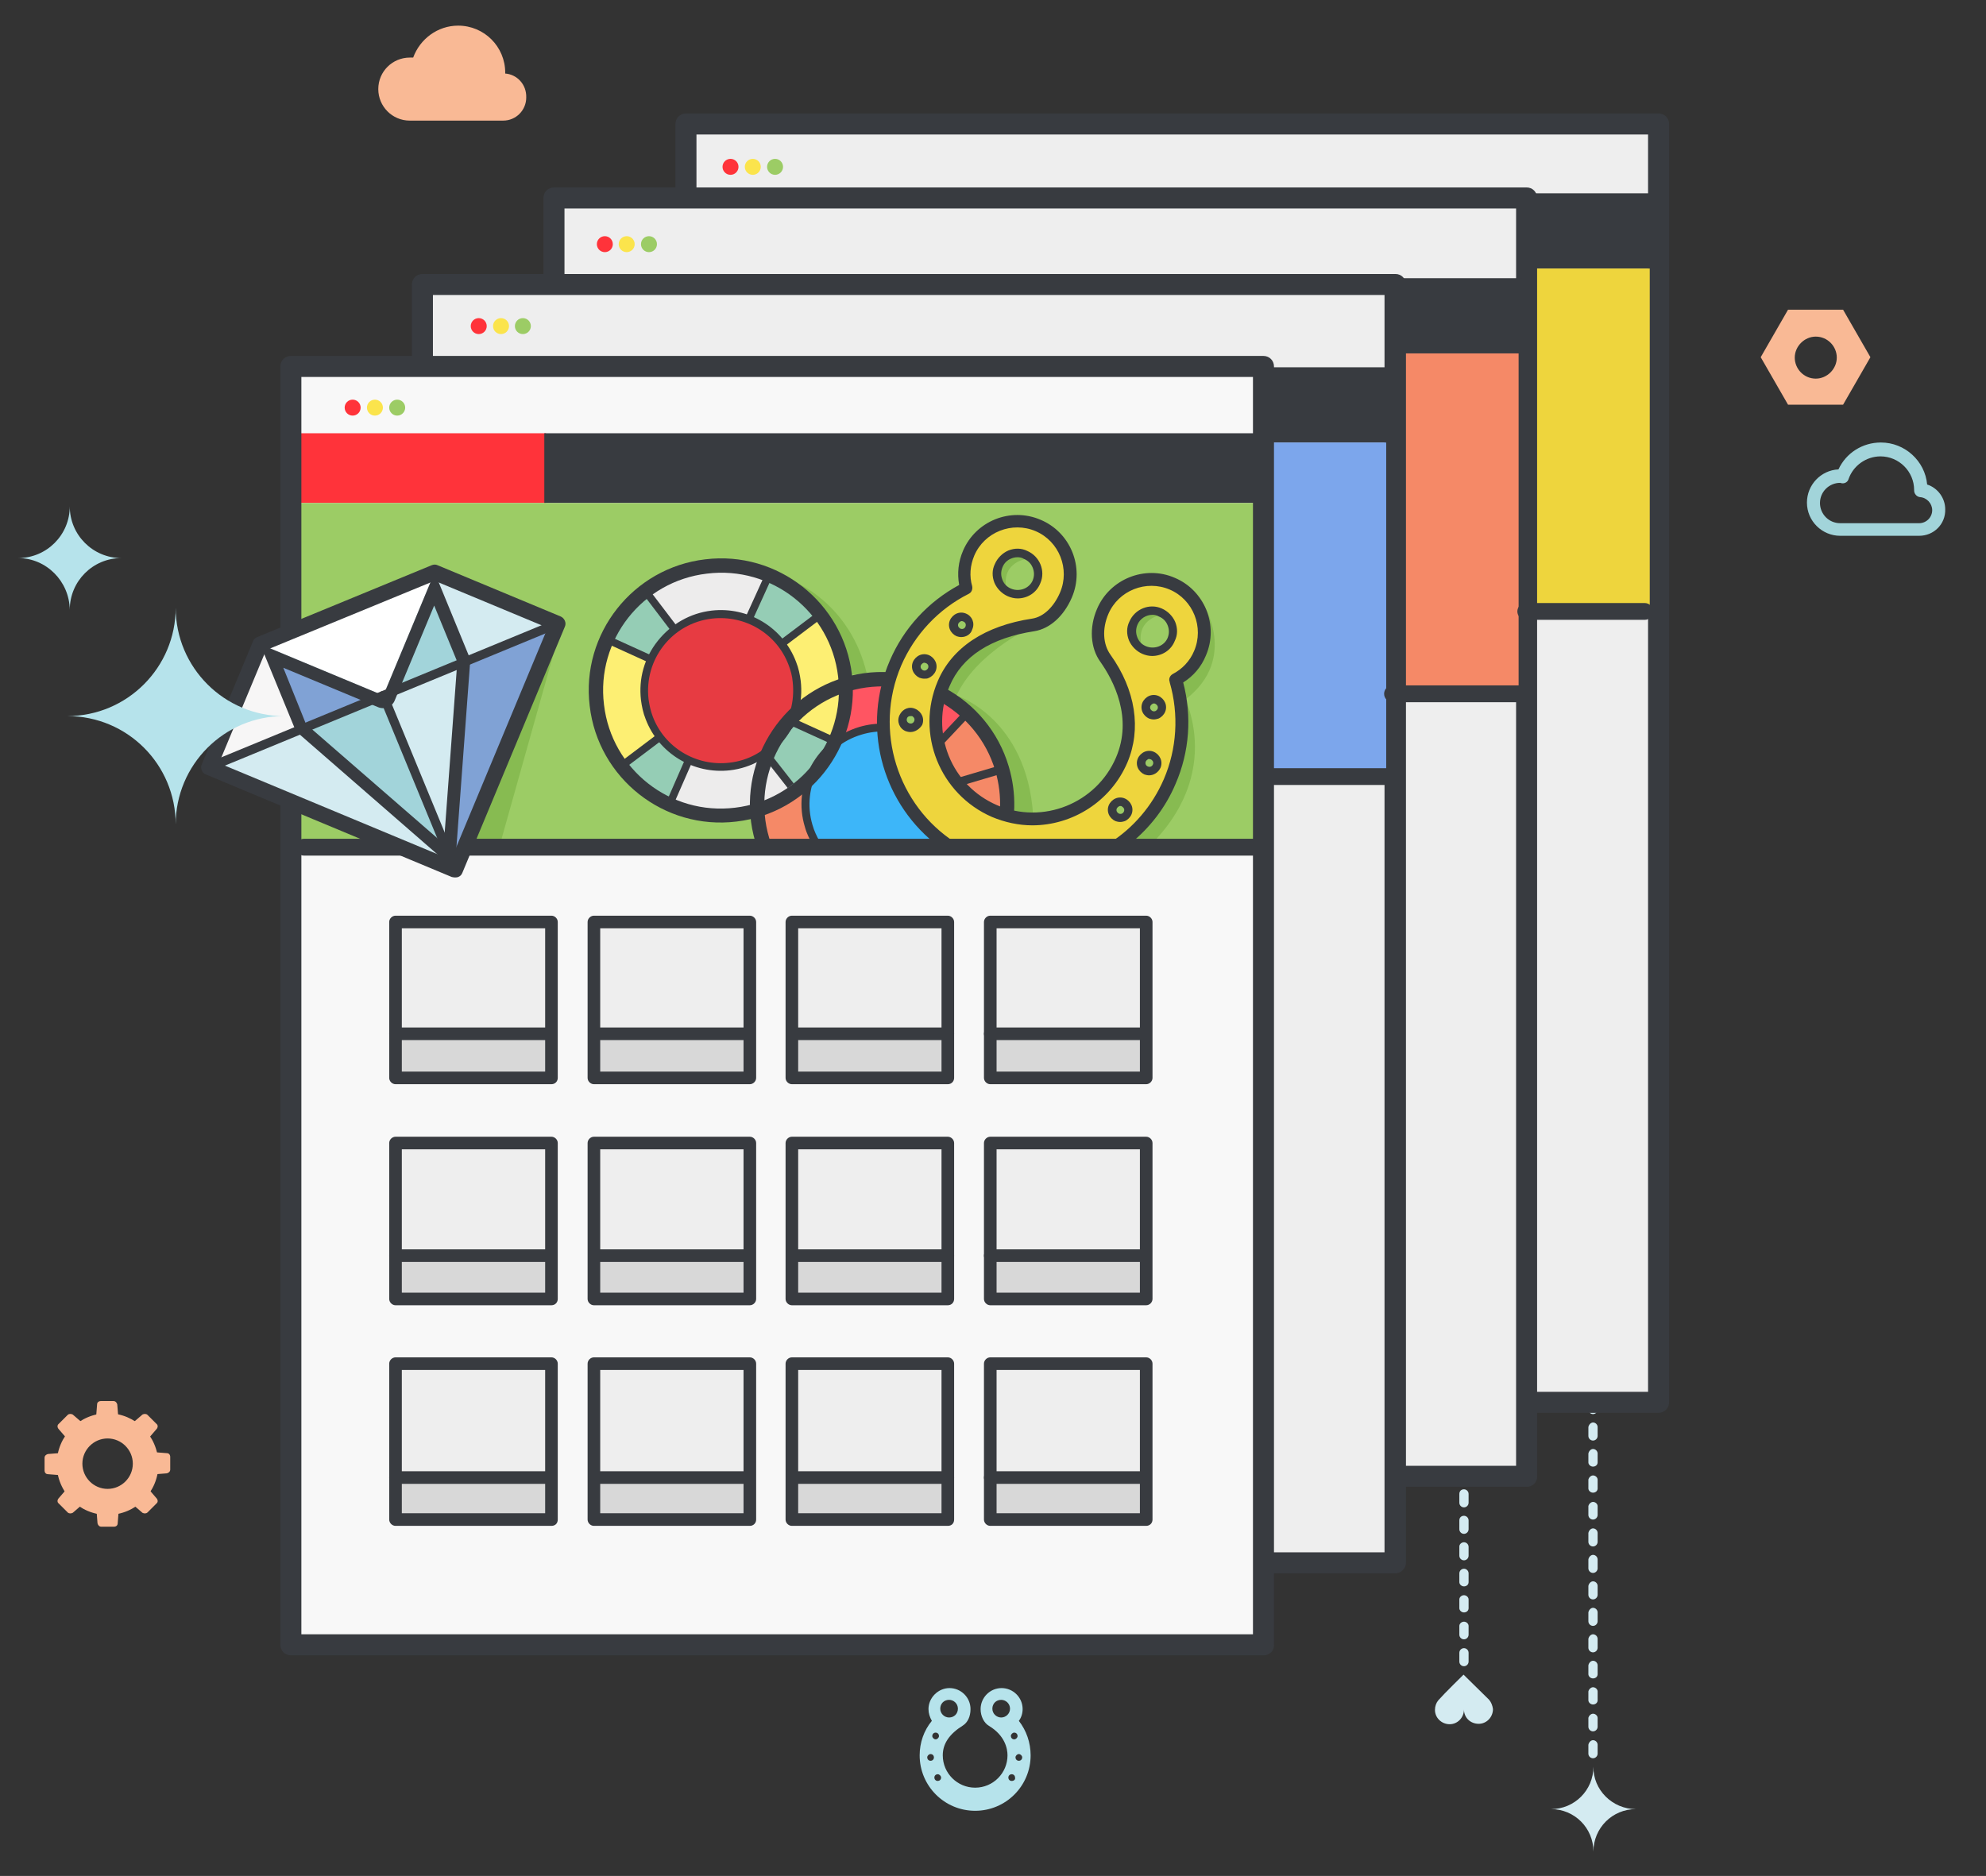 <?xml version="1.0" encoding="utf-8"?>
<!-- Generator: Adobe Illustrator 19.2.1, SVG Export Plug-In . SVG Version: 6.00 Build 0)  -->
<svg version="1.1" baseProfile="tiny" id="Layer_1" xmlns="http://www.w3.org/2000/svg" xmlns:xlink="http://www.w3.org/1999/xlink"
	 x="0px" y="0px" viewBox="0 0 472.5 446.4" xml:space="preserve">
<rect x="0" y="0" width="472.5" height="446.4" fill="#333333" stroke="none"/>
<g>
	<g>
		<g>
			<g>
				<path fill="#D4EBF1" d="M379,319.6c0.6,0,1.1,0.5,1.1,1.1v2.1c0,0.6-0.5,1.1-1.1,1.1c-0.6,0-1.1-0.5-1.1-1.1v-2.1
					C378,320.1,378.5,319.6,379,319.6 M379,325.9c0.6,0,1.1,0.5,1.1,1.1v2.1c0,0.6-0.5,1.1-1.1,1.1c-0.6,0-1.1-0.5-1.1-1.1V327
					C378,326.4,378.5,325.9,379,325.9 M379,332.2c0.6,0,1.1,0.5,1.1,1.1v2.1c0,0.6-0.5,1.1-1.1,1.1c-0.6,0-1.1-0.5-1.1-1.1v-2.1
					C378,332.7,378.5,332.2,379,332.2 M379,338.5c0.6,0,1.1,0.5,1.1,1.1v2.1c0,0.6-0.5,1.1-1.1,1.1c-0.6,0-1.1-0.5-1.1-1.1v-2.1
					C378,339,378.5,338.5,379,338.5 M379,344.8c0.6,0,1.1,0.5,1.1,1.1v2.1c0,0.6-0.5,1-1.1,1c-0.6,0-1.1-0.5-1.1-1v-2.1
					C378,345.3,378.5,344.8,379,344.8 M379,351.1c0.6,0,1.1,0.5,1.1,1v2.1c0,0.6-0.5,1-1.1,1c-0.6,0-1.1-0.5-1.1-1v-2.1
					C378,351.6,378.5,351.1,379,351.1 M379,357.4c0.6,0,1.1,0.5,1.1,1v2.1c0,0.6-0.5,1.1-1.1,1.1c-0.6,0-1.1-0.5-1.1-1.1v-2.1
					C378,357.9,378.5,357.4,379,357.4 M379,363.7c0.6,0,1.1,0.5,1.1,1.1v2.1c0,0.6-0.5,1.1-1.1,1.1c-0.6,0-1.1-0.5-1.1-1.1v-2.1
					C378,364.2,378.5,363.7,379,363.7 M379,370c0.6,0,1.1,0.5,1.1,1.1v2.1c0,0.6-0.5,1.1-1.1,1.1c-0.6,0-1.1-0.5-1.1-1.1v-2.1
					C378,370.5,378.5,370,379,370 M379,376.3c0.6,0,1.1,0.5,1.1,1.1v2.1c0,0.6-0.5,1.1-1.1,1.1c-0.6,0-1.1-0.5-1.1-1.1v-2.1
					C378,376.8,378.5,376.3,379,376.3 M379,382.6c0.6,0,1.1,0.5,1.1,1.1v2.1c0,0.6-0.5,1.1-1.1,1.1c-0.6,0-1.1-0.5-1.1-1.1v-2.1
					C378,383.1,378.5,382.6,379,382.6 M379,388.9c0.6,0,1.1,0.5,1.1,1.1v2.1c0,0.6-0.5,1.1-1.1,1.1c-0.6,0-1.1-0.5-1.1-1.1V390
					C378,389.4,378.5,388.9,379,388.9 M379,395.2c0.6,0,1.1,0.5,1.1,1.1v2.1c0,0.6-0.5,1-1.1,1c-0.6,0-1.1-0.5-1.1-1v-2.1
					C378,395.7,378.5,395.2,379,395.2 M379,401.5c0.6,0,1.1,0.5,1.1,1v2.1c0,0.6-0.5,1-1.1,1c-0.6,0-1.1-0.5-1.1-1v-2.1
					C378,402,378.5,401.5,379,401.5 M379,407.8c0.6,0,1.1,0.5,1.1,1v2.1c0,0.6-0.5,1.1-1.1,1.1c-0.6,0-1.1-0.5-1.1-1.1v-2.1
					C378,408.3,378.5,407.8,379,407.8 M379,414.1c0.6,0,1.1,0.5,1.1,1.1v2.1c0,0.6-0.5,1.1-1.1,1.1c-0.6,0-1.1-0.5-1.1-1.1v-2.1
					C378,414.6,378.5,414.1,379,414.1"/>
			</g>
		</g>
		<g>
			<g>
				<path fill="#D4EBF1" d="M389.2,430.5c-5.6,0-10.1,4.5-10.1,10.1c0-5.6-4.5-10.1-10.1-10.1c5.6,0,10.1-4.5,10.1-10.1
					C379,425.9,383.6,430.5,389.2,430.5"/>
			</g>
		</g>
	</g>
	<g>
		<g>
			<g>
				<path fill="#D4EBF1" d="M348.3,297.7c0.6,0,1.1,0.5,1.1,1.1v2.1c0,0.6-0.5,1.1-1.1,1.1s-1.1-0.5-1.1-1.1v-2.1
					C347.2,298.1,347.7,297.7,348.3,297.7 M348.3,304c0.6,0,1.1,0.5,1.1,1.1v2.1c0,0.6-0.5,1.1-1.1,1.1s-1.1-0.5-1.1-1.1V305
					C347.2,304.4,347.7,304,348.3,304 M348.3,310.3c0.6,0,1.1,0.5,1.1,1.1v2.1c0,0.6-0.5,1.1-1.1,1.1s-1.1-0.5-1.1-1.1v-2.1
					C347.2,310.7,347.7,310.3,348.3,310.3 M348.3,316.6c0.6,0,1.1,0.5,1.1,1.1v2.1c0,0.6-0.5,1.1-1.1,1.1s-1.1-0.5-1.1-1.1v-2.1
					C347.2,317,347.7,316.6,348.3,316.6 M348.3,322.9c0.6,0,1.1,0.5,1.1,1.1v2.1c0,0.6-0.5,1-1.1,1s-1.1-0.5-1.1-1v-2.1
					C347.2,323.3,347.7,322.9,348.3,322.9 M348.3,329.2c0.6,0,1.1,0.5,1.1,1v2.1c0,0.6-0.5,1-1.1,1s-1.1-0.5-1.1-1v-2.1
					C347.2,329.6,347.7,329.2,348.3,329.2 M348.3,335.5c0.6,0,1.1,0.5,1.1,1v2.1c0,0.6-0.5,1.1-1.1,1.1s-1.1-0.5-1.1-1.1v-2.1
					C347.2,335.9,347.7,335.5,348.3,335.5 M348.3,341.8c0.6,0,1.1,0.5,1.1,1.1v2.1c0,0.6-0.5,1.1-1.1,1.1s-1.1-0.5-1.1-1.1v-2.1
					C347.2,342.2,347.7,341.8,348.3,341.8 M348.3,348.1c0.6,0,1.1,0.5,1.1,1.1v2.1c0,0.6-0.5,1.1-1.1,1.1s-1.1-0.5-1.1-1.1v-2.1
					C347.2,348.5,347.7,348.1,348.3,348.1 M348.3,354.4c0.6,0,1.1,0.5,1.1,1.1v2.1c0,0.6-0.5,1.1-1.1,1.1s-1.1-0.5-1.1-1.1v-2.1
					C347.2,354.8,347.7,354.4,348.3,354.4 M348.3,360.7c0.6,0,1.1,0.5,1.1,1.1v2.1c0,0.6-0.5,1.1-1.1,1.1s-1.1-0.5-1.1-1.1v-2.1
					C347.2,361.1,347.7,360.7,348.3,360.7 M348.3,367c0.6,0,1.1,0.5,1.1,1.1v2.1c0,0.6-0.5,1.1-1.1,1.1s-1.1-0.5-1.1-1.1V368
					C347.2,367.5,347.7,367,348.3,367 M348.3,373.3c0.6,0,1.1,0.5,1.1,1.1v2.1c0,0.6-0.5,1-1.1,1s-1.1-0.5-1.1-1v-2.1
					C347.2,373.8,347.7,373.3,348.3,373.3 M348.3,379.6c0.6,0,1.1,0.5,1.1,1v2.1c0,0.6-0.5,1-1.1,1s-1.1-0.5-1.1-1v-2.1
					C347.2,380.1,347.7,379.6,348.3,379.6 M348.3,385.9c0.6,0,1.1,0.5,1.1,1v2.1c0,0.6-0.5,1.1-1.1,1.1s-1.1-0.5-1.1-1.1v-2.1
					C347.2,386.4,347.7,385.9,348.3,385.9 M348.3,392.2c0.6,0,1.1,0.5,1.1,1.1v2.1c0,0.6-0.5,1.1-1.1,1.1s-1.1-0.5-1.1-1.1v-2.1
					C347.2,392.7,347.7,392.2,348.3,392.2"/>
			</g>
		</g>
		<g>
			<g>
				<path fill="#D4EBF1" d="M348.3,406.8c0,1.9-1.5,3.5-3.4,3.5c-1.9,0-3.5-1.5-3.5-3.4c0-0.9,0.3-1.7,0.8-2.3c1.4-1.6,6-6.1,6-6.1
					s4.6,4.5,6.1,6c0.5,0.6,0.8,1.4,0.9,2.2c0,1.9-1.5,3.5-3.4,3.5C349.8,410.2,348.3,408.7,348.3,406.8"/>
			</g>
		</g>
	</g>
</g>
<g>
	<g>
		<rect x="163.2" y="29.5" fill="#EEEEEE" width="231.4" height="304.2"/>
		<path fill="#383B40" d="M394.6,336.2H163.2c-1.4,0-2.5-1.1-2.5-2.5V29.5c0-1.4,1.1-2.5,2.5-2.5h231.4c1.4,0,2.5,1.1,2.5,2.5v304.2
			C397.1,335.1,396,336.2,394.6,336.2z M165.7,331.2h226.4V32H165.7V331.2z"/>
	</g>
	<g>
		<g>
			<g>
				<rect x="163.5" y="46" fill="#FF333A" width="60.7" height="17.9"/>
			</g>
			<g>
				<rect x="223.8" y="46" fill="#383B40" width="169.7" height="17.9"/>
			</g>
		</g>
		<g>
			<rect x="166.6" y="63.9" fill="#EED53D" width="225.9" height="80.9"/>
		</g>
	</g>
	<g>
		<g>
			<circle fill="#FF333A" cx="173.8" cy="39.7" r="1.9"/>
		</g>
		<g>
			<circle fill="#FBE44C" cx="179.1" cy="39.7" r="1.9"/>
		</g>
		<g>
			<circle fill="#9CCC65" cx="184.4" cy="39.7" r="1.9"/>
		</g>
	</g>
</g>
<g>
	<g>
		<rect x="131.8" y="47.1" fill="#EEEEEE" width="231.4" height="304.2"/>
		<path fill="#383B40" d="M363.3,353.8H131.8c-1.4,0-2.5-1.1-2.5-2.5V47.1c0-1.4,1.1-2.5,2.5-2.5h231.4c1.4,0,2.5,1.1,2.5,2.5v304.2
			C365.8,352.7,364.6,353.8,363.3,353.8z M134.3,348.8h226.4V49.6H134.3V348.8z"/>
	</g>
	<g>
		<g>
			<g>
				<rect x="132.3" y="66.2" fill="#FF333A" width="60.7" height="17.9"/>
			</g>
			<g>
				<rect x="192.5" y="66.2" fill="#383B40" width="169.7" height="17.9"/>
			</g>
		</g>
		<g>
			<rect x="135.4" y="84.1" fill="#F58967" width="225.9" height="80.9"/>
		</g>
	</g>
	<g>
		<g>
			<circle fill="#FF333A" cx="143.9" cy="58.1" r="1.9"/>
		</g>
		<g>
			<circle fill="#FBE44C" cx="149.1" cy="58.1" r="1.9"/>
		</g>
		<g>
			<circle fill="#9CCC65" cx="154.4" cy="58.1" r="1.9"/>
		</g>
	</g>
</g>
<g>
	<rect x="100.5" y="67.7" fill="#EEEEEE" width="231.4" height="304.2"/>
	<path fill="#383B40" d="M332,374.4H100.5c-1.4,0-2.5-1.1-2.5-2.5V67.7c0-1.4,1.1-2.5,2.5-2.5H332c1.4,0,2.5,1.1,2.5,2.5v304.2
		C334.5,373.2,333.3,374.4,332,374.4z M103,369.4h226.4V70.2H103V369.4z"/>
</g>
<g>
	<g>
		<g>
			<rect x="100.8" y="87.4" fill="#FF333A" width="60.7" height="17.9"/>
		</g>
		<g>
			<rect x="161.1" y="87.4" fill="#383B40" width="169.7" height="17.9"/>
		</g>
	</g>
	<g>
		<rect x="103.9" y="105.3" fill="#7CA6EC" width="225.9" height="80.9"/>
	</g>
</g>
<g>
	<rect x="69.2" y="87.2" fill="#F8F8F8" width="231.4" height="304.2"/>
	<path fill="#383B40" d="M301.2,391.9H68.7V86.7h232.4V391.9z M69.7,390.9h230.4V87.7H69.7V390.9z"/>
</g>
<g>
	<g>
		<rect x="69.2" y="103.1" fill="#FF333A" width="60.7" height="16.6"/>
	</g>
	<g>
		<rect x="129.5" y="103.1" fill="#383B40" width="169.7" height="16.6"/>
	</g>
</g>
<g>
	<rect x="94.1" y="246" fill="#D8D8D8" width="36.4" height="10.5"/>
</g>
<g>
	<rect x="94.1" y="220.6" fill="#EEEEEE" width="36.4" height="25.4"/>
</g>
<g>
	<rect x="94.1" y="297.9" fill="#D8D8D8" width="36.4" height="10.5"/>
</g>
<g>
	<rect x="94.1" y="272.6" fill="#EEEEEE" width="36.4" height="25.4"/>
</g>
<g>
	<rect x="141.3" y="297.9" fill="#D8D8D8" width="36.4" height="10.5"/>
</g>
<g>
	<rect x="141.3" y="272.6" fill="#EEEEEE" width="36.4" height="25.4"/>
</g>
<g>
	<rect x="188.4" y="297.9" fill="#D8D8D8" width="36.4" height="10.5"/>
</g>
<g>
	<rect x="188.4" y="272.6" fill="#EEEEEE" width="36.4" height="25.4"/>
</g>
<g>
	<rect x="235.6" y="297.9" fill="#D8D8D8" width="36.4" height="10.5"/>
</g>
<g>
	<rect x="235.6" y="272.6" fill="#EEEEEE" width="36.4" height="25.4"/>
</g>
<g>
	<rect x="94.1" y="350.9" fill="#D8D8D8" width="36.4" height="10.5"/>
</g>
<g>
	<rect x="94.1" y="325.5" fill="#EEEEEE" width="36.4" height="25.4"/>
</g>
<g>
	<rect x="141.5" y="350.9" fill="#D8D8D8" width="36.4" height="10.5"/>
</g>
<g>
	<rect x="141.5" y="325.5" fill="#EEEEEE" width="36.4" height="25.4"/>
</g>
<g>
	<rect x="188.9" y="350.9" fill="#D8D8D8" width="36.4" height="10.5"/>
</g>
<g>
	<rect x="188.9" y="325.5" fill="#EEEEEE" width="36.4" height="25.4"/>
</g>
<g>
	<rect x="71.3" y="119.7" fill="#9CCC65" width="229.3" height="80.5"/>
</g>
<g>
	<rect x="236.3" y="350.9" fill="#D8D8D8" width="36.4" height="10.5"/>
</g>
<g>
	<rect x="236.3" y="325.5" fill="#EEEEEE" width="36.4" height="25.4"/>
</g>
<g>
	<rect x="141.3" y="220.6" fill="#EEEEEE" width="36.4" height="25.4"/>
</g>
<g>
	<rect x="188.4" y="220.6" fill="#EEEEEE" width="36.4" height="25.4"/>
</g>
<g>
	<rect x="235.6" y="220.6" fill="#EEEEEE" width="36.4" height="25.4"/>
</g>
<g>
	<rect x="141.3" y="246" fill="#D8D8D8" width="36.4" height="10.5"/>
</g>
<g>
	<rect x="188.4" y="246" fill="#D8D8D8" width="36.4" height="10.5"/>
</g>
<g>
	<rect x="235.6" y="246" fill="#D8D8D8" width="36.4" height="10.5"/>
</g>
<g>
	<path fill="#383B40" d="M131.2,258H94.1c-0.8,0-1.5-0.7-1.5-1.5v-37.1c0-0.8,0.7-1.5,1.5-1.5h37.1c0.8,0,1.5,0.7,1.5,1.5v37.1
		C132.7,257.3,132.1,258,131.2,258z M95.6,255h34.1v-34.1H95.6V255z"/>
</g>
<g>
	<path fill="#383B40" d="M178.4,258h-37.1c-0.8,0-1.5-0.7-1.5-1.5v-37.1c0-0.8,0.7-1.5,1.5-1.5h37.1c0.8,0,1.5,0.7,1.5,1.5v37.1
		C179.9,257.3,179.2,258,178.4,258z M142.8,255h34.1v-34.1h-34.1V255z"/>
</g>
<g>
	<path fill="#383B40" d="M225.5,258h-37.1c-0.8,0-1.5-0.7-1.5-1.5v-37.1c0-0.8,0.7-1.5,1.5-1.5h37.1c0.8,0,1.5,0.7,1.5,1.5v37.1
		C227,257.3,226.4,258,225.5,258z M189.9,255H224v-34.1h-34.1V255z"/>
</g>
<g>
	<path fill="#383B40" d="M272.7,258h-37.1c-0.8,0-1.5-0.7-1.5-1.5v-37.1c0-0.8,0.7-1.5,1.5-1.5h37.1c0.8,0,1.5,0.7,1.5,1.5v37.1
		C274.2,257.3,273.5,258,272.7,258z M237.1,255h34.1v-34.1h-34.1V255z"/>
</g>
<g>
	<rect x="141.3" y="271.9" fill="none" width="37.1" height="37.1"/>
</g>
<g>
	<path fill="#383B40" d="M131.2,310.6H94.1c-0.8,0-1.5-0.7-1.5-1.5v-37.1c0-0.8,0.7-1.5,1.5-1.5h37.1c0.8,0,1.5,0.7,1.5,1.5v37.1
		C132.7,309.9,132.1,310.6,131.2,310.6z M95.6,307.6h34.1v-34.1H95.6V307.6z"/>
</g>
<g>
	<path fill="#383B40" d="M178.4,310.6h-37.1c-0.8,0-1.5-0.7-1.5-1.5v-37.1c0-0.8,0.7-1.5,1.5-1.5h37.1c0.8,0,1.5,0.7,1.5,1.5v37.1
		C179.9,309.9,179.2,310.6,178.4,310.6z M142.8,307.6h34.1v-34.1h-34.1V307.6z"/>
</g>
<g>
	<path fill="#383B40" d="M225.5,310.6h-37.1c-0.8,0-1.5-0.7-1.5-1.5v-37.1c0-0.8,0.7-1.5,1.5-1.5h37.1c0.8,0,1.5,0.7,1.5,1.5v37.1
		C227,309.9,226.4,310.6,225.5,310.6z M189.9,307.6H224v-34.1h-34.1V307.6z"/>
</g>
<g>
	<path fill="#383B40" d="M272.7,310.6h-37.1c-0.8,0-1.5-0.7-1.5-1.5v-37.1c0-0.8,0.7-1.5,1.5-1.5h37.1c0.8,0,1.5,0.7,1.5,1.5v37.1
		C274.2,309.9,273.5,310.6,272.7,310.6z M237.1,307.6h34.1v-34.1h-34.1V307.6z"/>
</g>
<g>
	<path fill="#383B40" d="M131.2,363.1H94.1c-0.8,0-1.5-0.7-1.5-1.5v-37.1c0-0.8,0.7-1.5,1.5-1.5h37.1c0.8,0,1.5,0.7,1.5,1.5v37.1
		C132.7,362.5,132.1,363.1,131.2,363.1z M95.6,360.1h34.1V326H95.6V360.1z"/>
</g>
<g>
	<path fill="#383B40" d="M178.4,363.1h-37.1c-0.8,0-1.5-0.7-1.5-1.5v-37.1c0-0.8,0.7-1.5,1.5-1.5h37.1c0.8,0,1.5,0.7,1.5,1.5v37.1
		C179.9,362.5,179.2,363.1,178.4,363.1z M142.8,360.1h34.1V326h-34.1V360.1z"/>
</g>
<g>
	<path fill="#383B40" d="M225.5,363.1h-37.1c-0.8,0-1.5-0.7-1.5-1.5v-37.1c0-0.8,0.7-1.5,1.5-1.5h37.1c0.8,0,1.5,0.7,1.5,1.5v37.1
		C227,362.5,226.4,363.1,225.5,363.1z M189.9,360.1H224V326h-34.1V360.1z"/>
</g>
<g>
	<path fill="#383B40" d="M272.7,363.1h-37.1c-0.8,0-1.5-0.7-1.5-1.5v-37.1c0-0.8,0.7-1.5,1.5-1.5h37.1c0.8,0,1.5,0.7,1.5,1.5v37.1
		C274.2,362.5,273.5,363.1,272.7,363.1z M237.1,360.1h34.1V326h-34.1V360.1z"/>
</g>
<g>
	<g>
		<circle fill="#FF333A" cx="83.9" cy="97" r="1.9"/>
	</g>
	<g>
		<circle fill="#FBE44C" cx="89.2" cy="97" r="1.9"/>
	</g>
	<g>
		<circle fill="#9CCC65" cx="94.5" cy="97" r="1.9"/>
	</g>
</g>
<g>
	<g>
		<circle fill="#FF333A" cx="113.9" cy="77.6" r="1.9"/>
	</g>
	<g>
		<circle fill="#FBE44C" cx="119.2" cy="77.6" r="1.9"/>
	</g>
	<g>
		<circle fill="#9CCC65" cx="124.4" cy="77.6" r="1.9"/>
	</g>
</g>
<g>
	<g>
		<path fill="#F9B995" d="M25.6,336.3c-6.7,0-12.1,5.4-12.1,12.1c0,6.7,5.4,12.1,12.1,12.1c6.7,0,12.1-5.4,12.1-12.1
			C37.6,341.6,32.2,336.3,25.6,336.3z M25.6,354.3c-3.3,0-6-2.7-6-6s2.7-6,6-6c3.3,0,6,2.7,6,6S28.9,354.3,25.6,354.3z"/>
	</g>
	<g>
		<g>
			<path fill="#F9B995" d="M27.4,339h-3.7c-0.5,0-0.9-0.4-0.9-1l0.3-3.8c0-0.5,0.4-0.8,0.9-0.8h3c0.5,0,0.8,0.4,0.9,0.8l0.3,3.8
				C28.4,338.5,27.9,339,27.4,339z"/>
		</g>
		<g>
			<path fill="#F9B995" d="M23.7,357.7h3.7c0.5,0,0.9,0.4,0.9,1l-0.3,3.8c0,0.5-0.4,0.8-0.9,0.8h-3c-0.5,0-0.8-0.4-0.9-0.8l-0.3-3.8
				C22.8,358.1,23.2,357.7,23.7,357.7z"/>
		</g>
	</g>
	<g>
		<g>
			<path fill="#F9B995" d="M34.9,350.1v-3.7c0-0.5,0.4-0.9,1-0.9l3.8,0.3c0.5,0,0.8,0.4,0.8,0.9v3c0,0.5-0.4,0.8-0.8,0.9l-3.8,0.3
				C35.4,351.1,34.9,350.7,34.9,350.1z"/>
		</g>
		<g>
			<path fill="#F9B995" d="M16.2,346.5v3.7c0,0.5-0.4,0.9-1,0.9l-3.8-0.3c-0.5,0-0.8-0.4-0.8-0.9v-3c0-0.5,0.4-0.8,0.8-0.9l3.8-0.3
				C15.8,345.5,16.2,345.9,16.2,346.5z"/>
		</g>
	</g>
	<g>
		<g>
			<path fill="#F9B995" d="M30.9,356.2l2.6-2.6c0.4-0.4,1-0.3,1.3,0.1l2.5,2.9c0.3,0.4,0.3,0.9-0.1,1.2l-2.1,2.1
				c-0.3,0.3-0.8,0.3-1.2,0.1l-2.9-2.5C30.5,357.2,30.5,356.6,30.9,356.2z"/>
		</g>
		<g>
			<path fill="#F9B995" d="M20.3,340.4l-2.6,2.6c-0.4,0.4-1,0.3-1.3-0.1l-2.5-2.9c-0.3-0.4-0.3-0.9,0.1-1.2l2.1-2.1
				c0.3-0.3,0.8-0.3,1.2-0.1l2.9,2.5C20.6,339.4,20.6,340,20.3,340.4z"/>
		</g>
	</g>
	<g>
		<g>
			<path fill="#F9B995" d="M30.9,340.4l2.6,2.6c0.4,0.4,1,0.3,1.3-0.1l2.5-2.9c0.3-0.4,0.3-0.9-0.1-1.2l-2.1-2.1
				c-0.3-0.3-0.8-0.3-1.2-0.1l-2.9,2.5C30.5,339.4,30.5,340,30.9,340.4z"/>
		</g>
		<g>
			<path fill="#F9B995" d="M20.3,356.2l-2.6-2.6c-0.4-0.4-1-0.3-1.3,0.1l-2.5,2.9c-0.3,0.4-0.3,0.9,0.1,1.2l2.1,2.1
				c0.3,0.3,0.8,0.3,1.2,0.1l2.9-2.5C20.6,357.2,20.6,356.6,20.3,356.2z"/>
		</g>
	</g>
</g>
<g>
	<path fill="#F9B995" d="M438.5,73.7h-13.1L418.9,85l6.5,11.3h13.1L445,85L438.5,73.7z M432,90.1c-2.8,0-5-2.3-5-5s2.3-5,5-5
		c2.8,0,5,2.3,5,5S434.7,90.1,432,90.1z"/>
</g>
<g>
	<path fill="#B6E3EB" d="M4.3,132.8c6.8,0,12.3-5.5,12.3-12.3c0,6.8,5.5,12.3,12.3,12.3c-6.8,0-12.3,5.5-12.3,12.3
		C16.5,138.3,11,132.8,4.3,132.8z"/>
</g>
<g>
	<path fill="#383B40" d="M332,186.8h-31.3c-1.1,0-2-0.9-2-2s0.9-2,2-2H332c1.1,0,2,0.9,2,2S333.1,186.8,332,186.8z"/>
</g>
<g>
	<path fill="#383B40" d="M361.6,167.1h-30.3c-1.1,0-2-0.9-2-2s0.9-2,2-2h30.3c1.1,0,2,0.9,2,2S362.7,167.1,361.6,167.1z"/>
</g>
<g>
	<path fill="#383B40" d="M391.3,147.5H363c-1.1,0-2-0.9-2-2s0.9-2,2-2h28.3c1.1,0,2,0.9,2,2S392.4,147.5,391.3,147.5z"/>
</g>
<g>
	<g>
		<path fill="#F9B995" d="M120.2,17.5l0-0.2c0-6.2-5-11.2-11.2-11.2c-4.9,0-9.1,3.2-10.7,7.6l-0.8,0c-4.1,0-7.5,3.3-7.5,7.5
			c0,4.1,3.3,7.5,7.5,7.5h22.2c3.1,0,5.5-2.5,5.5-5.5C125.3,20.1,123,17.7,120.2,17.5"/>
	</g>
</g>
<g>
	<g>
		<path fill="#A2D4DA" d="M456.6,127.5h-18.8c-4.3,0-7.9-3.5-7.9-7.9c0-4.2,3.3-7.7,7.5-7.9c1.8-3.9,5.7-6.4,10.1-6.4
			c5.7,0,10.5,4.4,11,10c2.5,0.8,4.3,3.2,4.3,5.9C462.9,124.7,460.1,127.5,456.6,127.5 M437.8,114.9c-2.6,0-4.8,2.1-4.8,4.8
			c0,2.6,2.1,4.8,4.8,4.8h18.8c1.7,0,3.1-1.4,3.1-3.1c0-1.6-1.3-3-2.9-3.1c-0.8-0.1-1.4-0.8-1.4-1.6l0-0.1c0-4.4-3.6-8-8-8
			c-3.4,0-6.5,2.2-7.6,5.4c-0.2,0.7-0.9,1.1-1.6,1L437.8,114.9z"/>
	</g>
</g>
<g>
	<path fill="#383B40" d="M130.6,247.5H94.1c-0.8,0-1.5-0.7-1.5-1.5s0.7-1.5,1.5-1.5h36.4c0.8,0,1.5,0.7,1.5,1.5
		S131.4,247.5,130.6,247.5z"/>
</g>
<g>
	<path fill="#383B40" d="M178,247.5h-36.4c-0.8,0-1.5-0.7-1.5-1.5s0.7-1.5,1.5-1.5H178c0.8,0,1.5,0.7,1.5,1.5S178.9,247.5,178,247.5
		z"/>
</g>
<g>
	<path fill="#383B40" d="M225.5,247.5h-36.4c-0.8,0-1.5-0.7-1.5-1.5s0.7-1.5,1.5-1.5h36.4c0.8,0,1.5,0.7,1.5,1.5
		S226.4,247.5,225.5,247.5z"/>
</g>
<g>
	<path fill="#383B40" d="M272,247.5h-36.4c-0.8,0-1.5-0.7-1.5-1.5s0.7-1.5,1.5-1.5H272c0.8,0,1.5,0.7,1.5,1.5S272.9,247.5,272,247.5
		z"/>
</g>
<g>
	<path fill="#383B40" d="M130.6,300.3H94.1c-0.8,0-1.5-0.7-1.5-1.5s0.7-1.5,1.5-1.5h36.4c0.8,0,1.5,0.7,1.5,1.5
		S131.4,300.3,130.6,300.3z"/>
</g>
<g>
	<path fill="#383B40" d="M178,300.3h-36.4c-0.8,0-1.5-0.7-1.5-1.5s0.7-1.5,1.5-1.5H178c0.8,0,1.5,0.7,1.5,1.5S178.9,300.3,178,300.3
		z"/>
</g>
<g>
	<path fill="#383B40" d="M225.5,300.3h-36.4c-0.8,0-1.5-0.7-1.5-1.5s0.7-1.5,1.5-1.5h36.4c0.8,0,1.5,0.7,1.5,1.5
		S226.4,300.3,225.5,300.3z"/>
</g>
<g>
	<path fill="#383B40" d="M272,300.3h-36.4c-0.8,0-1.5-0.7-1.5-1.5s0.7-1.5,1.5-1.5H272c0.8,0,1.5,0.7,1.5,1.5S272.9,300.3,272,300.3
		z"/>
</g>
<g>
	<path fill="#383B40" d="M130.6,353.1H94.1c-0.8,0-1.5-0.7-1.5-1.5s0.7-1.5,1.5-1.5h36.4c0.8,0,1.5,0.7,1.5,1.5
		S131.4,353.1,130.6,353.1z"/>
</g>
<g>
	<path fill="#383B40" d="M178,353.1h-36.4c-0.8,0-1.5-0.7-1.5-1.5s0.7-1.5,1.5-1.5H178c0.8,0,1.5,0.7,1.5,1.5S178.9,353.1,178,353.1
		z"/>
</g>
<g>
	<path fill="#383B40" d="M225.5,353.1h-36.4c-0.8,0-1.5-0.7-1.5-1.5s0.7-1.5,1.5-1.5h36.4c0.8,0,1.5,0.7,1.5,1.5
		S226.4,353.1,225.5,353.1z"/>
</g>
<g>
	<path fill="#383B40" d="M272,353.1h-36.4c-0.8,0-1.5-0.7-1.5-1.5s0.7-1.5,1.5-1.5H272c0.8,0,1.5,0.7,1.5,1.5S272.9,353.1,272,353.1
		z"/>
</g>
<g>
	<polygon fill="#87BB51" points="119,200.8 133.8,148.1 110,200.8 	"/>
</g>
<g>
	<path fill="#383B40" d="M300.7,393.9H69.2c-1.4,0-2.5-1.1-2.5-2.5V87.2c0-1.4,1.1-2.5,2.5-2.5h231.4c1.4,0,2.5,1.1,2.5,2.5v304.2
		C303.2,392.8,302,393.9,300.7,393.9z M71.7,388.9h226.4V89.7H71.7V388.9z"/>
</g>
<g>
	<rect x="38.9" y="194.3" fill="none" width="216.8" height="74.5"/>
</g>
<g>
	<path fill="#B6E3EB" d="M242.4,409.5c0.6-0.8,0.9-1.8,0.9-2.8c0-2.8-2.3-5-5-5c-2.8,0-5,2.3-5,5c0,1.7,0.8,3.3,2,4
		c3.8,2.3,4.4,5.4,4.4,7c0,4.2-3.4,7.7-7.7,7.7c-4.2,0-7.7-3.4-7.7-7.7c0-2.8,1.6-5.1,4.8-7.1c1.1-0.7,1.8-2.1,1.8-3.9
		c0-2.8-2.3-5-5-5s-5,2.3-5,5c0,1,0.3,1.9,0.8,2.8c-1.9,2.3-2.9,5.2-2.9,8.2c0,7.3,5.9,13.2,13.2,13.2c7.3,0,13.2-5.9,13.2-13.2
		C245.2,414.7,244.2,411.8,242.4,409.5z M225.8,404.5c1.1,0,2.1,0.9,2.1,2.1s-0.9,2.1-2.1,2.1c-1.1,0-2.1-0.9-2.1-2.1
		S224.6,404.5,225.8,404.5z M222.6,412.3c0.5,0,0.8,0.4,0.8,0.8s-0.4,0.8-0.8,0.8s-0.8-0.4-0.8-0.8S222.1,412.3,222.6,412.3z
		 M221.4,419c-0.5,0-0.8-0.4-0.8-0.8s0.4-0.8,0.8-0.8c0.5,0,0.8,0.4,0.8,0.8S221.9,419,221.4,419z M223.1,423.8
		c-0.5,0-0.8-0.4-0.8-0.8c0-0.5,0.4-0.8,0.8-0.8s0.8,0.4,0.8,0.8C223.9,423.5,223.5,423.8,223.1,423.8z M241.3,412.3
		c0.5,0,0.8,0.4,0.8,0.8s-0.4,0.8-0.8,0.8c-0.5,0-0.8-0.4-0.8-0.8S240.9,412.3,241.3,412.3z M238.2,408.7c-1.1,0-2.1-0.9-2.1-2.1
		s0.9-2.1,2.1-2.1c1.1,0,2.1,0.9,2.1,2.1S239.3,408.7,238.2,408.7z M240.7,423.8c-0.5,0-0.8-0.4-0.8-0.8c0-0.5,0.4-0.8,0.8-0.8
		c0.5,0,0.8,0.4,0.8,0.8C241.6,423.5,241.2,423.8,240.7,423.8z M242.4,419c-0.5,0-0.8-0.4-0.8-0.8s0.4-0.8,0.8-0.8s0.8,0.4,0.8,0.8
		S242.9,419,242.4,419z"/>
</g>
<path fill="#3DB6F9" d="M194.6,201.4h30.5c2.8-4.3,3.8-9.8,2.2-15.1c-2.9-9.6-13-15.1-22.6-12.3c-9.6,2.9-15.1,13-12.3,22.6
	C193,198.3,193.7,199.9,194.6,201.4z"/>
<polygon fill="#F58967" points="194.6,201.4 192,196.7 191.4,187 181.6,184.4 180.5,200.1 181.4,201.4 "/>
<g>
	<path fill="#87BB51" d="M190.1,139c0,0,12.3,5.3,16.1,21.2l-5.2,0.5C201,160.8,201.4,149.7,190.1,139z"/>
</g>
<g>
	<path fill="#87BB51" d="M227.8,165.6c0,0,16.5,5.4,18,28.4l-6.8-0.7C238.9,193.3,246.8,187.6,227.8,165.6z"/>
</g>
<g>
	<g>
		<g>
			<polygon fill="#F58967" points="238.9,182.8 229.9,170.1 222.6,177.8 227.3,186.2 228,195.9 237.8,198.5 			"/>
		</g>
	</g>
</g>
<g>
	<g>
		<g>
			<polygon fill="#FF5562" points="201,162 188.3,171 196,178.3 204.4,173.6 214,172.9 216.6,163.1 			"/>
		</g>
	</g>
</g>
<g>
	<g>
		<line fill="#E73B42" x1="228" y1="195.9" x2="237.8" y2="198.5"/>
	</g>
	<g>
		
			<rect x="232" y="192.1" transform="matrix(0.255 -0.967 0.967 0.255 -17.055 372.23)" fill="#383B40" width="1.8" height="10.1"/>
	</g>
</g>
<g>
	<g>
		<line fill="#E73B42" x1="192" y1="186.8" x2="182.2" y2="184.2"/>
	</g>
	<g>
		
			<rect x="186.2" y="180.5" transform="matrix(0.255 -0.967 0.967 0.255 -39.979 319.183)" fill="#383B40" width="1.8" height="10.1"/>
	</g>
</g>
<g>
	<g>
		<line fill="#E73B42" x1="216.3" y1="163.8" x2="213.7" y2="173.5"/>
	</g>
	<g>
		
			<rect x="210" y="167.7" transform="matrix(0.255 -0.967 0.967 0.255 -2.858 333.581)" fill="#383B40" width="10.1" height="1.8"/>
	</g>
</g>
<g>
	<g>
		<line fill="#E73B42" x1="188.3" y1="171" x2="196.4" y2="178.7"/>
	</g>
	<g>
		
			<rect x="191.4" y="169.3" transform="matrix(0.682 -0.731 0.731 0.682 -66.715 196.17)" fill="#383B40" width="1.8" height="11.2"/>
	</g>
</g>
<g>
	
		<rect x="227.1" y="183.6" transform="matrix(0.959 -0.284 0.284 0.959 -42.853 73.77)" fill="#383B40" width="11.6" height="2"/>
</g>
<g>
	<g>
		<g>
			
				<ellipse transform="matrix(0.993 -0.118 0.118 0.993 -18.235 21.441)" fill="#95CDB5" cx="171.5" cy="164.3" rx="29.7" ry="29.7"/>
		</g>
	</g>
	<g>
		<g>
			<g>
				<polygon fill="#FDEF73" points="201.5,160.7 194.8,146.7 186.4,153 189.6,162.2 188.6,171.8 197.8,176 				"/>
			</g>
		</g>
	</g>
	<g>
		<g>
			<g>
				<polygon fill="#FDEF73" points="141,167.9 147.8,181.9 156.2,175.6 153,166.5 154,156.9 144.8,152.7 				"/>
			</g>
		</g>
	</g>
	<g>
		<g>
			<g>
				<polygon fill="#EDECEC" points="174.8,194.3 188.9,187.6 182.5,179.2 173.4,182.3 163.8,181.4 159.6,190.6 				"/>
			</g>
		</g>
	</g>
	<g>
		<g>
			<g>
				<polygon fill="#EDECEC" points="167.7,133.8 153.6,140.6 160,149 169.1,145.8 178.7,146.8 182.9,137.5 				"/>
			</g>
		</g>
	</g>
	<g>
		<g>
			<path fill="#383B40" d="M140.3,168c-2.1-17.2,10.3-32.9,27.5-34.9c17.2-2.1,32.9,10.3,34.9,27.5s-10.3,32.9-27.5,34.9
				C158,197.6,142.3,185.2,140.3,168z M199.4,161c-1.8-15.4-15.8-26.4-31.2-24.5c-15.4,1.8-26.4,15.8-24.5,31.2
				c1.8,15.4,15.8,26.4,31.2,24.5C190.2,190.4,201.2,176.4,199.4,161z"/>
		</g>
	</g>
	<g>
		<g>
			
				<ellipse transform="matrix(0.993 -0.118 0.118 0.993 -18.235 21.441)" fill="#E73B42" cx="171.5" cy="164.3" rx="18.2" ry="18.2"/>
		</g>
		<g>
			<path fill="#383B40" d="M153.6,171.1c-0.6-1.5-0.9-3-1.1-4.5c-0.6-5.1,0.8-10.1,4-14.1c3.2-4,7.7-6.6,12.8-7.2
				c8.7-1,17,4,20.1,12.2c0.6,1.5,0.9,3,1.1,4.5c0.6,5.1-0.8,10.1-4,14.1s-7.7,6.6-12.8,7.2C165,184.3,156.7,179.3,153.6,171.1z
				 M187.6,158.2c-2.8-7.4-10.3-11.9-18.2-11c-9.5,1.1-16.2,9.7-15.1,19.2c0.2,1.4,0.5,2.8,1,4.1c2.8,7.4,10.3,11.9,18.2,11
				c4.6-0.5,8.7-2.8,11.5-6.5c2.9-3.6,4.1-8.1,3.6-12.7C188.5,160.9,188.1,159.5,187.6,158.2z"/>
		</g>
	</g>
	<g>
		<g>
			<line fill="#E73B42" x1="194.8" y1="146.7" x2="186.4" y2="153"/>
		</g>
		<g>
			
				<rect x="185.3" y="148.9" transform="matrix(0.798 -0.602 0.602 0.798 -51.822 145.006)" fill="#383B40" width="10.5" height="1.8"/>
		</g>
	</g>
	<g>
		<g>
			<line fill="#E73B42" x1="188.6" y1="171.8" x2="197.8" y2="176"/>
		</g>
		<g>
			
				<rect x="192.3" y="168.8" transform="matrix(0.414 -0.91 0.91 0.414 -45.067 277.75)" fill="#383B40" width="1.8" height="10.1"/>
		</g>
	</g>
	<g>
		<g>
			<line fill="#E73B42" x1="148.5" y1="181.9" x2="156.9" y2="175.5"/>
		</g>
		<g>
			
				<rect x="147.4" y="177.8" transform="matrix(0.798 -0.602 0.602 0.798 -76.827 128.009)" fill="#383B40" width="10.5" height="1.8"/>
		</g>
	</g>
	<g>
		<g>
			<line fill="#E73B42" x1="154.6" y1="156.8" x2="145.4" y2="152.6"/>
		</g>
		<g>
			
				<rect x="149.1" y="149.6" transform="matrix(0.414 -0.91 0.91 0.414 -52.905 227.129)" fill="#383B40" width="1.8" height="10.1"/>
		</g>
	</g>
	<g>
		<g>
			<line fill="#E73B42" x1="182.5" y1="138.1" x2="178.3" y2="147.3"/>
		</g>
		<g>
			
				<rect x="175.3" y="141.8" transform="matrix(0.414 -0.91 0.91 0.414 -24.268 247.763)" fill="#383B40" width="10.1" height="1.8"/>
		</g>
	</g>
	<g>
		<g>
			<line fill="#E73B42" x1="153.6" y1="140.6" x2="160.4" y2="149.5"/>
		</g>
		<g>
			
				<rect x="156.1" y="139.4" transform="matrix(0.796 -0.605 0.605 0.796 -55.759 124.656)" fill="#383B40" width="1.8" height="11.2"/>
		</g>
	</g>
	<g>
		<g>
			<line fill="#E73B42" x1="188.3" y1="187.1" x2="182.1" y2="179.1"/>
		</g>
		<g>
			
				<rect x="184.3" y="178" transform="matrix(0.787 -0.616 0.616 0.787 -73.484 153.04)" fill="#383B40" width="1.8" height="10.1"/>
		</g>
	</g>
	<g>
		<g>
			<line fill="#E73B42" x1="159.6" y1="190.8" x2="164.1" y2="180.6"/>
		</g>
		<g>
			
				<rect x="156.3" y="184.8" transform="matrix(0.401 -0.916 0.916 0.401 -73.183 259.386)" fill="#383B40" width="11.2" height="1.8"/>
		</g>
	</g>
</g>
<polygon fill="#FF5562" points="220.3,163.5 229.9,169.5 223.9,176.5 219.4,166.4 "/>
<g>
	<path fill="#87BB51" d="M244.7,149.6c0,0-13.7,6.5-17.7,17.3l-3.9-3.1C223.1,163.8,228,151.7,244.7,149.6z"/>
</g>
<g>
	<path fill="#383B40" d="M180.1,201.4h3.6c-0.2-0.6-0.5-1.3-0.7-2c-4.4-14.8,4.1-30.5,18.9-34.9c14.8-4.4,30.5,4.1,34.9,18.9
		c1.8,6.1,1.4,12.4-0.7,17.9h3.6c2-5.9,2.2-12.5,0.3-18.9c-4.9-16.6-22.5-26.1-39.1-21.2c-16.6,4.9-26.1,22.5-21.2,39.1
		C179.8,200.7,180,201,180.1,201.4z"/>
	<path fill="#383B40" d="M195,200.2c-0.7-1.2-1.3-2.5-1.7-3.9c-2.7-9.1,2.5-18.8,11.7-21.5c7.6-2.3,15.8,0.9,19.8,7.8
		c0.7,1.2,1.3,2.5,1.7,3.9c1.3,4.4,0.8,9.1-1.4,13.1c-0.3,0.6-0.7,1.2-1.1,1.7h2.2c0.2-0.3,0.3-0.5,0.5-0.8c2.4-4.5,3-9.7,1.5-14.6
		c-0.4-1.5-1.1-2.9-1.9-4.3c-4.5-7.6-13.5-11.1-21.9-8.6c-4.9,1.5-8.9,4.7-11.4,9.2c-2.4,4.5-3,9.7-1.5,14.6
		c0.4,1.5,1.1,2.9,1.9,4.3c0,0.1,0.1,0.1,0.2,0.2h2.2C195.5,201,195.2,200.6,195,200.2z"/>
</g>
<g>
	<path fill="#87BB51" d="M280.6,163.4c0,0,11.6,18.5-6.3,37.1h-8C266.4,200.5,284.3,192,280.6,163.4z"/>
</g>
<g>
	<path fill="#87BB51" d="M286.2,143.6c0,0,8.5,13.1-4.1,22.8l-1.4-5.7C280.6,160.7,287.3,162.5,286.2,143.6z"/>
</g>
<path fill="#EED53D" d="M226.5,201.4h40c13-9,15.9-28.4,14.6-33.5c-1.5-6,0.6-8,0.6-8c3.9,1,12.4-20.6-5.2-21.9
	c-17.6-1.3-14.7,16.1-14.7,16.1c9.4,10.5,6.5,22.1,6.3,24.9s-13.5,25.4-32.9,13.9c-19.4-11.5-8.9-33.6-8.9-33.6
	c12.4-14.3,14.6-7.5,22.1-11.6c7.5-4.1,5.2-13.5,4.1-18c-1.1-4.5-10.2-5.8-10.2-5.8c-6.8-0.6-12.7,7-12.9,11.2
	c-0.2,4.2-1.2,5.3-1.2,5.3c-19.3,11.6-19,29.8-15.4,41.9c1.3,4.6,3.8,8.4,4.8,10.5C219,195.8,222.1,198.9,226.5,201.4z"/>
<g>
	
		<ellipse transform="matrix(0.394 -0.919 0.919 0.394 21.201 305.166)" fill="#9CCC65" cx="242" cy="136.5" rx="4.9" ry="4.9"/>
</g>
<g>
	
		<ellipse transform="matrix(0.394 -0.919 0.919 0.394 28.006 342.934)" fill="#9CCC65" cx="274" cy="150.2" rx="4.9" ry="4.9"/>
</g>
<g>
	<path fill="#87BB51" d="M244.7,132.9c0,0-7,0.6-5.1,7.9c0,0-4.9-2.5-1.7-7.7C237.9,133.1,241.3,128.8,244.7,132.9z"/>
</g>
<g>
	<path fill="#87BB51" d="M275.9,146.4c0,0-6.2,1.2-4.1,8.1c0,0-4.9-2.5-1.7-7.7C270.2,146.8,272.8,143.3,275.9,146.4z"/>
</g>
<path fill="#383B40" d="M222.2,200.5h5.1c-13.7-8.8-19.5-26.6-12.9-42.1c3.2-7.4,8.9-13.5,16.1-17.1c0.2-0.1,0.3-0.2,0.5-0.4
	c0.3-0.4,0.4-0.9,0.3-1.4c-0.7-2.4-0.5-4.9,0.5-7.3c2.4-5.6,9-8.2,14.6-5.8c5.6,2.4,8.2,9,5.8,14.6c-1.5,3.5-4,5.8-6.6,6.2
	c-11.3,1.7-19.1,6.9-22.5,14.9c-5.3,12.5,0.5,26.9,12.9,32.3c3.1,1.3,6.4,2,9.6,2c9.5,0,18.6-5.6,22.6-14.9c3.4-8,2-17.3-4-25.7
	c-1.8-2.5-2-6.2-0.5-9.7c2.4-5.6,9-8.2,14.6-5.8c5.6,2.4,8.2,9,5.8,14.6c-1,2.4-2.8,4.3-5.1,5.5c-0.7,0.4-1,1.2-0.7,1.9
	c0,0,0,0.1,0,0.1c2.2,7.6,1.7,15.8-1.4,23c-2.8,6.5-7.4,11.7-12.9,15.2h5.1c4.5-3.7,8.2-8.4,10.6-14.1c3.3-7.6,3.9-16.1,1.8-24.1
	c2.4-1.5,4.3-3.7,5.4-6.4c3.1-7.2-0.3-15.5-7.4-18.5c-7.1-3.1-15.5,0.3-18.5,7.4c-1.9,4.4-1.6,9.3,0.8,12.6
	c3.1,4.4,7.8,13.3,3.7,22.8c-4.7,10.9-17.4,16-28.3,11.3c-5.3-2.3-9.4-6.5-11.5-11.8s-2.1-11.2,0.2-16.5c3-7.1,9.8-11.5,20.2-13.1
	c3.7-0.6,7-3.6,8.9-8c3.1-7.2-0.3-15.5-7.4-18.5c-7.2-3.1-15.5,0.3-18.5,7.4c-1.1,2.6-1.4,5.3-0.9,8.1c-7.4,4-13.2,10.3-16.5,18
	C205,172.7,209.7,190.3,222.2,200.5z"/>
<g>
	<g>
		<line fill="#E73B42" x1="229.9" y1="170.1" x2="222.6" y2="177.8"/>
	</g>
	<g>
		
			<rect x="221" y="173" transform="matrix(0.685 -0.728 0.728 0.685 -55.477 219.555)" fill="#383B40" width="10.5" height="1.8"/>
	</g>
</g>
<g>
	<path fill="#383B40" d="M274.1,156.1c-0.8,0-1.6-0.2-2.3-0.5c-1.4-0.6-2.6-1.8-3.2-3.2c-0.6-1.5-0.6-3.1,0.1-4.5
		c1.3-3,4.8-4.4,7.7-3.1c1.4,0.6,2.6,1.8,3.2,3.2c0.6,1.5,0.6,3.1-0.1,4.5C278.6,154.8,276.4,156.1,274.1,156.1z M274.2,146.3
		c-1.5,0-3,0.9-3.6,2.4c-0.4,1-0.4,2,0,3c0.4,1,1.1,1.7,2.1,2.1c2,0.8,4.3-0.1,5.1-2c0.4-1,0.4-2,0-3c-0.4-1-1.1-1.7-2.1-2.1
		C275.2,146.4,274.7,146.3,274.2,146.3z"/>
</g>
<g>
	<path fill="#383B40" d="M242.1,142.4c-0.8,0-1.6-0.2-2.3-0.5c-1.4-0.6-2.6-1.8-3.2-3.2c-0.6-1.5-0.6-3.1,0.1-4.5
		c0.6-1.4,1.8-2.6,3.2-3.2c1.5-0.6,3.1-0.6,4.5,0.1c3,1.3,4.4,4.8,3.1,7.7C246.6,141.1,244.4,142.4,242.1,142.4z M242.1,132.6
		c-0.5,0-1,0.1-1.5,0.3c-1,0.4-1.7,1.1-2.1,2.1l0,0c-0.4,1-0.4,2,0,3s1.1,1.7,2.1,2.1c2,0.8,4.3-0.1,5.1-2c0.4-1,0.4-2,0-3
		c-0.4-1-1.1-1.7-2.1-2.1C243.2,132.7,242.6,132.6,242.1,132.6z M237.6,134.6L237.6,134.6L237.6,134.6z"/>
</g>
<g>
	
		<ellipse transform="matrix(0.394 -0.919 0.919 0.394 11.723 354.349)" fill="#9CCC65" cx="274.5" cy="168.3" rx="1.9" ry="1.9"/>
	<path fill="#383B40" d="M274.5,171.2c-0.4,0-0.8-0.1-1.1-0.2c-0.7-0.3-1.3-0.9-1.6-1.6s-0.3-1.5,0-2.2l0,0l0,0c0,0,0,0,0,0
		c0.3-0.7,0.9-1.3,1.6-1.6c0.7-0.3,1.5-0.3,2.2,0c0.7,0.3,1.3,0.9,1.6,1.6c0.3,0.7,0.3,1.5,0,2.2c-0.3,0.7-0.9,1.3-1.6,1.6
		C275.2,171.1,274.9,171.2,274.5,171.2z M274.5,167.4c-0.1,0-0.2,0-0.3,0.1c-0.2,0.1-0.4,0.3-0.5,0.5v0c-0.1,0.2-0.1,0.5,0,0.7
		s0.3,0.4,0.5,0.5c0.2,0.1,0.5,0.1,0.7,0c0.2-0.1,0.4-0.3,0.5-0.5s0.1-0.5,0-0.7c-0.1-0.2-0.3-0.4-0.5-0.5
		C274.8,167.4,274.6,167.4,274.5,167.4z M272.8,167.5L272.8,167.5L272.8,167.5z"/>
</g>
<g>
	
		<ellipse transform="matrix(0.394 -0.919 0.919 0.394 -1.145 361.359)" fill="#9CCC65" cx="273.4" cy="181.5" rx="1.9" ry="1.9"/>
	<path fill="#383B40" d="M273.4,184.5c-0.4,0-0.8-0.1-1.1-0.2c-0.7-0.3-1.3-0.9-1.6-1.6c-0.3-0.7-0.3-1.5,0-2.2
		c0.3-0.7,0.9-1.3,1.6-1.6c0.7-0.3,1.5-0.3,2.2,0c0.7,0.3,1.3,0.9,1.6,1.6c0.3,0.7,0.3,1.5,0,2.2
		C275.6,183.8,274.5,184.5,273.4,184.5z M273.4,180.6c-0.1,0-0.2,0-0.3,0.1c-0.2,0.1-0.4,0.3-0.5,0.5c-0.2,0.5,0,1,0.5,1.2
		c0.5,0.2,1,0,1.2-0.5c0.1-0.2,0.1-0.5,0-0.7c-0.1-0.2-0.3-0.4-0.5-0.5C273.6,180.7,273.5,180.6,273.4,180.6z"/>
</g>
<g>
	
		<ellipse transform="matrix(0.394 -0.919 0.919 0.394 -15.542 361.82)" fill="#9CCC65" cx="266.5" cy="192.7" rx="1.9" ry="1.9"/>
	<path fill="#383B40" d="M266.5,195.6c-0.4,0-0.8-0.1-1.1-0.2c-0.7-0.3-1.3-0.9-1.6-1.6c-0.3-0.7-0.3-1.5,0-2.2
		c0.3-0.7,0.9-1.3,1.6-1.6s1.5-0.3,2.2,0c0.7,0.3,1.3,0.9,1.6,1.6c0.3,0.7,0.3,1.5,0,2.2c-0.3,0.7-0.9,1.3-1.6,1.6
		C267.3,195.5,266.9,195.6,266.5,195.6z M266.5,191.8c-0.1,0-0.2,0-0.3,0.1c-0.2,0.1-0.4,0.3-0.5,0.5c0,0,0,0,0,0
		c-0.1,0.2-0.1,0.5,0,0.7s0.3,0.4,0.5,0.5c0.5,0.2,1,0,1.2-0.5c0.1-0.2,0.1-0.5,0-0.7c-0.1-0.2-0.3-0.4-0.5-0.5
		C266.8,191.8,266.7,191.8,266.5,191.8z M264.8,191.9L264.8,191.9L264.8,191.9z"/>
</g>
<g>
	
		<ellipse transform="matrix(0.394 -0.919 0.919 0.394 2.002 300.401)" fill="#9CCC65" cx="228.8" cy="148.7" rx="1.9" ry="1.9"/>
	<path fill="#383B40" d="M228.7,151.6c-0.4,0-0.8-0.1-1.1-0.2c-0.7-0.3-1.3-0.9-1.6-1.6c-0.3-0.7-0.3-1.5,0-2.2
		c0.3-0.7,0.9-1.3,1.6-1.6s1.5-0.3,2.2,0c1.5,0.6,2.2,2.3,1.5,3.8l0,0C231,150.9,229.9,151.6,228.7,151.6z M228.8,147.8
		c-0.1,0-0.2,0-0.3,0.1c-0.2,0.1-0.4,0.3-0.5,0.5s-0.1,0.5,0,0.7c0.1,0.2,0.3,0.4,0.5,0.5c0.5,0.2,1,0,1.2-0.5c0,0,0,0,0,0
		c0.2-0.5,0-1-0.5-1.2C229,147.8,228.9,147.8,228.8,147.8z"/>
</g>
<g>
	
		<ellipse transform="matrix(0.394 -0.919 0.919 0.394 -12.503 298.323)" fill="#9CCC65" cx="219.9" cy="158.6" rx="1.9" ry="1.9"/>
	<path fill="#383B40" d="M219.9,161.5c-0.4,0-0.8-0.1-1.1-0.2c-0.7-0.3-1.3-0.9-1.6-1.6s-0.3-1.5,0-2.2c0.3-0.7,0.9-1.3,1.6-1.6
		c0.7-0.3,1.5-0.3,2.2,0c0.7,0.3,1.3,0.9,1.6,1.6c0.3,0.7,0.3,1.5,0,2.2c-0.3,0.7-0.9,1.3-1.6,1.6
		C220.7,161.5,220.3,161.5,219.9,161.5z M219.9,157.7c-0.1,0-0.2,0-0.3,0.1c-0.2,0.1-0.4,0.3-0.5,0.5s-0.1,0.5,0,0.7
		s0.3,0.4,0.5,0.5c0.2,0.1,0.5,0.1,0.7,0c0.2-0.1,0.4-0.3,0.5-0.5c0.2-0.5,0-1-0.5-1.2C220.2,157.8,220,157.7,219.9,157.7z"/>
</g>
<g>
	
		<ellipse transform="matrix(0.394 -0.919 0.919 0.394 -26.155 302.916)" fill="#9CCC65" cx="216.6" cy="171.3" rx="1.9" ry="1.9"/>
	<path fill="#383B40" d="M216.6,174.2c-0.4,0-0.8-0.1-1.1-0.2c-1.5-0.6-2.2-2.3-1.5-3.8s2.3-2.2,3.8-1.5c0.7,0.3,1.3,0.9,1.6,1.6
		c0.3,0.7,0.3,1.5,0,2.2C218.8,173.5,217.7,174.2,216.6,174.2z M216.6,170.4c-0.4,0-0.7,0.2-0.8,0.5c-0.2,0.5,0,1,0.5,1.2
		c0.5,0.2,1,0,1.2-0.5c0.1-0.2,0.1-0.5,0-0.7c-0.1-0.2-0.3-0.4-0.5-0.5C216.8,170.4,216.7,170.4,216.6,170.4z"/>
</g>
<g>
	<path fill="#383B40" d="M300.7,203.6H72.3c-1.1,0-2-0.9-2-2s0.9-2,2-2h228.3c1.1,0,2,0.9,2,2S301.8,203.6,300.7,203.6z"/>
</g>
<g>
	<g>
		<g>
			<polygon fill="#D4EBF1" points="132.6,148.4 108.3,207 49.7,182.6 61.9,153.3 103.4,136.2 			"/>
		</g>
	</g>
	<g>
		<g>
			<polygon fill="#F7F6F6" points="71.4,173.6 62.9,152.9 49.7,182.6 			"/>
		</g>
	</g>
	<g>
		<g>
			<polygon fill="#A2D4DA" points="71.4,173.6 107.3,204.7 91.2,165.5 			"/>
		</g>
	</g>
	<g>
		<g>
			<polygon fill="#FFFFFF" points="61.9,153.3 91.2,165.5 103.4,136.2 			"/>
		</g>
	</g>
	<g>
		<g>
			<polygon fill="#A2D4DA" points="110.8,157.4 103.3,139.1 92.7,164.8 			"/>
		</g>
	</g>
	<g>
		<g>
			<polygon fill="#80A2D5" points="109.2,204.8 132.6,148.4 110.8,157.4 107.3,202.2 			"/>
		</g>
	</g>
	<g>
		<g>
			<polygon fill="#80A2D5" points="63.9,155.4 71.4,173.6 88.9,166.5 			"/>
		</g>
	</g>
	<g>
		<g>
			<path fill="#383B40" d="M108.1,208.8c-0.2,0-0.4-0.1-0.6-0.1L49,184.3c-0.5-0.2-0.8-0.5-1-1c-0.2-0.5-0.2-1,0-1.4l12.2-29.3
				c0.2-0.5,0.5-0.8,1-1l41.5-17.1c0.5-0.2,1-0.2,1.4,0l29.3,12.2c0.9,0.4,1.4,1.5,1,2.4L110,207.7c-0.2,0.5-0.5,0.8-1,1
				C108.7,208.8,108.4,208.8,108.1,208.8z M52.1,181.6l55.2,23l23-55.2l-26.9-11.2l-40.1,16.5L52.1,181.6z"/>
		</g>
	</g>
	<g>
		<g>
			<path fill="#383B40" d="M49.6,183.7c-0.4,0-0.8-0.3-0.9-0.7c-0.2-0.6,0-1.2,0.6-1.4l82.9-34.2c0.6-0.2,1.2,0,1.4,0.6
				c0.2,0.6,0,1.2-0.6,1.4l-82.9,34.2C50,183.7,49.8,183.7,49.6,183.7z"/>
		</g>
	</g>
	<g>
		<g>
			<path fill="#383B40" d="M103.4,136.2L103.4,136.2L103.4,136.2z M61.9,153.3l8.5,20.7l37.8,32.9l3.7-50l-8.5-20.7l-12.2,29.3
				L61.9,153.3z M67.4,158.9l22.6,9.4c1.5,0.6,3.3-0.1,3.9-1.6l9.4-22.6l5.5,13.4l-3.2,43.3l-32.8-28.5L67.4,158.9z"/>
		</g>
	</g>
	<g>
		<g>
			<path fill="#383B40" d="M108.2,208.1c-0.4,0-0.8-0.3-0.9-0.7l-17.1-41.5c-0.2-0.6,0-1.2,0.6-1.4c0.6-0.2,1.2,0,1.4,0.6l17.1,41.5
				c0.2,0.6,0,1.2-0.6,1.4C108.5,208.1,108.3,208.1,108.2,208.1z"/>
		</g>
	</g>
</g>
<g>
	<path fill="#B6E3EB" d="M16,170.4c14.3,0,25.8-11.6,25.8-25.8c0,14.3,11.6,25.8,25.8,25.8c-14.3,0-25.8,11.6-25.8,25.8
		C41.8,181.9,30.3,170.4,16,170.4z"/>
</g>
</svg>

